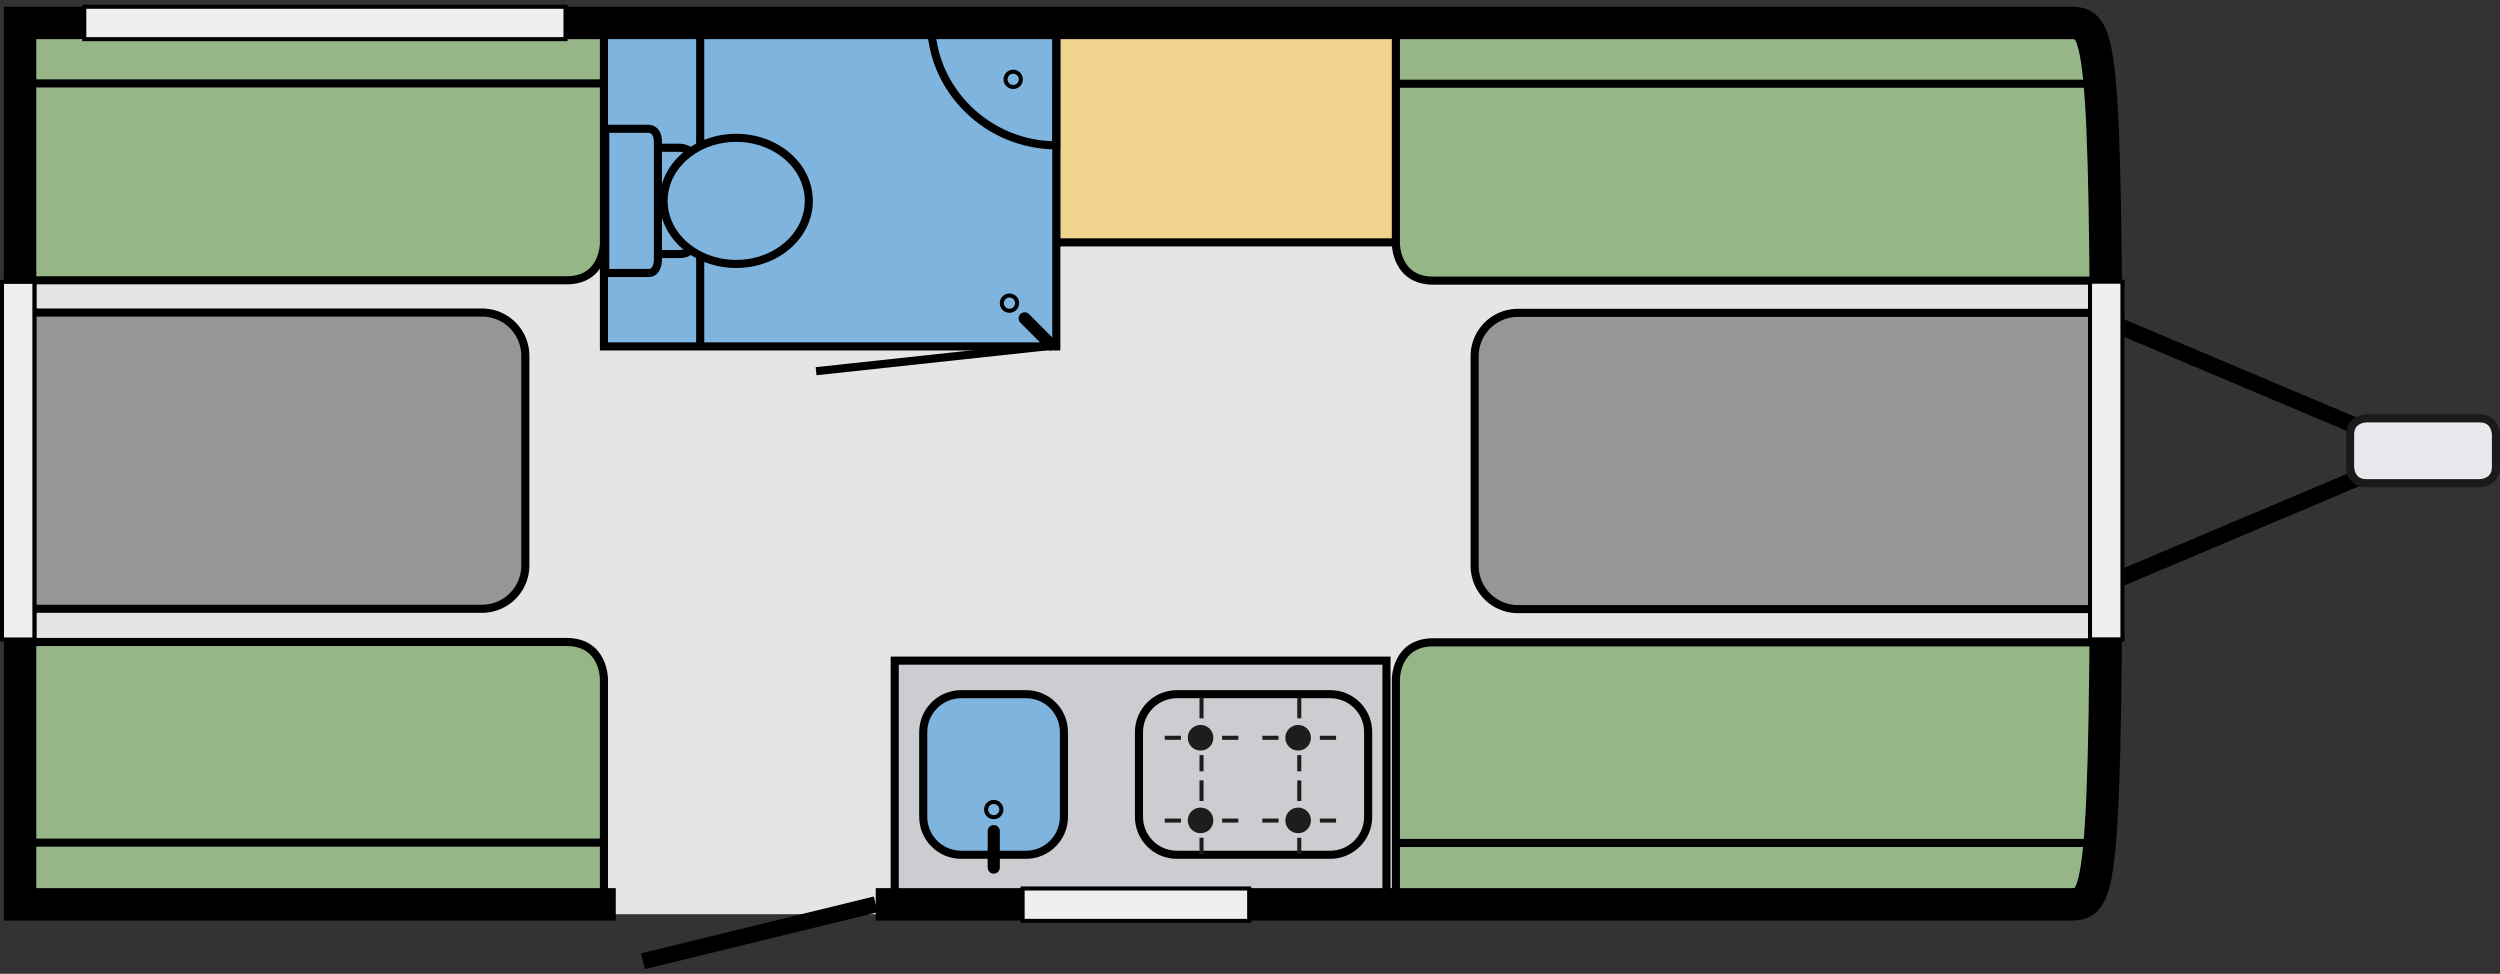 <svg xmlns="http://www.w3.org/2000/svg" viewBox="0 0 2290 892">
    <rect x="0" y="0" width="2290" height="892" fill="#333333" stroke="none"/>
    <path fill="none" stroke="#000" d="m118.09 27.62-5.7 15.56 36.82-15.56-36.82-15.55Zm0 0" transform="matrix(14.847 0 0 14.844 0 4.405)"/>
    <path fill="#e6e8eb" stroke="#1a1a1b" stroke-width=".5" d="M145.99 25.52s-1 0-1 1v2s0 1 1 1h7s1 0 1-1v-2s0-1-1-1Zm0 0" transform="matrix(14.847 0 0 14.844 0 4.405)"/>
    <path fill="#e5e5e5" d="M1895.219 837.426H85.816l-37.71-29.688-14.848-84.906V141.113L48.105 41.07l63.84-19.89h1800.348c4.305 14.843 17.074 149.77 17.074 397.953 0 330.27-11.73 402.855-34.148 418.293Zm0 0"/>
    <path fill="#f0d38f" stroke="#000" stroke-width=".5" d="M65.16.74h21.83v13.92H65.16Zm0 0" transform="matrix(14.847 0 0 14.844 0 4.405)"/>
    <path fill="#7eb4de" stroke="#000" stroke-width=".5" d="M37.26.74h27.91v20.34H37.26Zm0 0" transform="matrix(14.847 0 0 14.844 0 4.405)"/>
    <path fill="#97b688" stroke="#000" stroke-width=".5" d="M86.12 55.51v-13.9s0-2.27 2.3-2.27h41.53l-.57 14.17-.38 1.66-2.17.38Zm0-54.39v13.63s0 2.27 2.3 2.27h41.53V4.23l-.86-2.11-.89-1Zm0 0" transform="matrix(14.847 0 0 14.844 0 4.405)"/>
    <path fill="none" stroke="#000" stroke-width=".5" d="M86.12 51.72h43.44M86.12 4.87h43.44" transform="matrix(14.847 0 0 14.844 0 4.405)"/>
    <path fill="#969696" stroke="#000" stroke-width=".5" d="M129.95 36.62V21.68c0-1.47 1.09-2.67-.39-2.67H93.65a2.67 2.67 0 0 0-2.67 2.67v12.94a2.67 2.67 0 0 0 2.67 2.67h36.28c.37 0 .02-.3.02-.67Zm0 0" transform="matrix(14.847 0 0 14.844 0 4.405)"/>
    <path fill="#97b688" stroke="#000" stroke-width=".5" d="M37.26 55.49v-13.9s0-2.27-2.3-2.27h-34l.57 14.17-.37 1.66 2.17.38Zm0-54.39v13.63s0 2.27-2.3 2.27H1.36V2.12L3.11 1.1Zm0 0" transform="matrix(14.847 0 0 14.844 0 4.405)"/>
    <path fill="none" stroke="#000" stroke-width=".5" d="M37.26 51.7H.95M37.26 4.85H.82" transform="matrix(14.847 0 0 14.844 0 4.405)"/>
    <path fill="#969696" stroke="#000" stroke-width=".5" d="M1.24 36.6V21.66c0-1.47-1.09-2.67.39-2.67h28.11a2.67 2.67 0 0 1 2.67 2.67V34.6a2.67 2.67 0 0 1-2.67 2.67H1.26c-.37 0-.02-.3-.02-.67Zm0 0" transform="matrix(14.847 0 0 14.844 0 4.405)"/>
    <path fill="none" stroke="#000" stroke-width=".5" d="m64.52 21.08-14.17 1.53" transform="matrix(14.847 0 0 14.844 0 4.405)"/>
    <path fill="#7eb4de" stroke="#000" stroke-width=".5" d="M57.44 1.06c0 4.2 3.52 7.61 7.72 7.61V1.06Zm0 0" transform="matrix(14.847 0 0 14.844 0 4.405)"/>
    <path fill="none" stroke="#000" stroke-width=".25" d="M62.98 4.6a.47.47 0 1 1-.94 0 .47.47 0 0 1 .94 0Zm0 0" transform="matrix(14.847 0 0 14.844 0 4.405)"/>
    <path fill="none" stroke="#000" stroke-width=".5" d="M43.2 1.3v19.65" transform="matrix(14.847 0 0 14.844 0 4.405)"/>
    <path fill="none" stroke="#000" stroke-linecap="round" stroke-width=".75" d="m64.81 20.95-1.59-1.6" transform="matrix(14.847 0 0 14.844 0 4.405)"/>
    <path fill="none" stroke="#000" stroke-width=".25" d="M62.75 18.41a.47.47 0 1 1-.94 0 .47.47 0 0 1 .94 0Zm0 0" transform="matrix(14.847 0 0 14.844 0 4.405)"/>
    <path fill="#7eb4de" stroke="#000" stroke-width=".5" d="M41.91 8.82s.82 0 .82.59v5.38s0 .59-.82.59h-2.45V8.82Zm0 0" transform="matrix(14.847 0 0 14.844 0 4.405)"/>
    <path fill="#7eb4de" stroke="#000" stroke-width=".5" d="M49.9 12.1c0 2.148-2.006 3.89-4.48 3.89-2.474 0-4.48-1.742-4.48-3.89s2.006-3.89 4.48-3.89c2.474 0 4.48 1.742 4.48 3.89Zm-9.87-4.45s.56 0 .56.8v7.3s0 .8-.56.8h-2.69v-8.9Zm0 0" transform="matrix(14.847 0 0 14.844 0 4.405)"/>
    <path fill="#cccdd0" stroke="#000" stroke-width=".5" d="M55.2 40.47h30.34v15.04H55.2Zm0 0" transform="matrix(14.847 0 0 14.844 0 4.405)"/>
    <path fill="#7eb4de" stroke="#000" stroke-width=".5" d="M63.3 42.54h-4c-1.29 0-2.34 1.05-2.34 2.34v5.23c0 1.29 1.05 2.34 2.34 2.34h4c1.29 0 2.34-1.05 2.34-2.34v-5.23c0-1.3-1.05-2.34-2.34-2.34Zm0 0" transform="matrix(14.847 0 0 14.844 0 4.405)"/>
    <path fill="none" stroke="#000" stroke-width=".5" d="M82.07 42.54h-9.46c-1.29 0-2.34 1.05-2.34 2.34v5.23c0 1.29 1.05 2.34 2.34 2.34h9.46c1.29 0 2.34-1.05 2.34-2.34v-5.23c0-1.3-1.05-2.34-2.34-2.34Zm0 0" transform="matrix(14.847 0 0 14.844 0 4.405)"/>
    <path fill="none" stroke="#000" stroke-linecap="round" stroke-width=".75" d="M61.31 53.24v-2.25" transform="matrix(14.847 0 0 14.844 0 4.405)"/>
    <path fill="none" stroke="#000" stroke-width=".25" d="M61.78 49.66a.47.47 0 1 1-.94 0 .47.47 0 0 1 .94 0Zm0 0" transform="matrix(14.847 0 0 14.844 0 4.405)"/>
    <path fill="#1d1d1b" d="M1099.715 664.05c6.535 0 11.73 5.196 11.73 11.727 0 6.532-5.195 11.727-11.73 11.727-6.531 0-11.727-5.195-11.727-11.727 0-6.53 5.196-11.726 11.727-11.726"/>
    <path fill="none" stroke="#1d1d1b" stroke-width=".25" d="M71.86 45.23h1m2.54 0h1m-2.27-2.48v1.28m0 2.27v1" transform="matrix(14.847 0 0 14.844 0 4.405)"/>
    <path fill="#1d1d1b" d="M1099.715 739.754c6.535 0 11.73 5.195 11.73 11.726 0 6.532-5.195 11.727-11.73 11.727-6.531 0-11.727-5.195-11.727-11.727 0-6.53 5.196-11.726 11.727-11.726"/>
    <path fill="none" stroke="#1d1d1b" stroke-width=".25" d="M71.86 50.34h1m2.54 0h1m-2.27-2.48v1.27m0 2.27v1" transform="matrix(14.847 0 0 14.844 0 4.405)"/>
    <path fill="#1d1d1b" d="M1189.094 664.05c6.535 0 11.73 5.196 11.73 11.727 0 6.532-5.195 11.727-11.73 11.727-6.532 0-11.727-5.195-11.727-11.727 0-6.53 5.344-11.726 11.727-11.726"/>
    <path fill="none" stroke="#1d1d1b" stroke-width=".25" d="M77.88 45.23h1m2.55 0h1m-2.27-2.48v1.28m0 2.27v1" transform="matrix(14.847 0 0 14.844 0 4.405)"/>
    <path fill="#1d1d1b" d="M1189.094 739.754c6.535 0 11.73 5.195 11.73 11.726 0 6.532-5.195 11.727-11.73 11.727-6.532 0-11.727-5.195-11.727-11.727 0-6.53 5.344-11.726 11.727-11.726"/>
    <path fill="none" stroke="#1d1d1b" stroke-width=".25" d="M77.88 50.34h1m2.55 0h1m-2.27-2.48v1.27m0 2.27v1" transform="matrix(14.847 0 0 14.844 0 4.405)"/>
    <path fill="none" stroke="#000" d="m54.03 55.51-14.36 3.51" transform="matrix(14.847 0 0 14.844 0 4.405)"/>
    <path fill="none" stroke="#000" stroke-width="2" d="M37.99 55.51H1.24V1.12h126.41c1.9 0 2.3.04 2.3 26.76 0 27.63-.4 27.63-2.3 27.63H54.03" transform="matrix(14.847 0 0 14.844 0 4.405)"/>
    <path fill="#eeeff1" stroke="#000" stroke-width=".25" d="M-9.91 27.13h22.07v2H-9.91Zm0 0" transform="matrix(0 -14.844 14.847 0 -400.986 438.696)"/>
    <path fill="#eeeff1" stroke="#000" stroke-width=".25" d="M118.92 27.13h22.07v2h-22.07Zm0 0" transform="matrix(0 -14.844 14.847 0 1511.661 2350.897)"/>
    <path fill="#eeeff1" stroke="#000" stroke-width=".25" d="M63.09 54.53h13.98v2H63.09ZM5.2.12h29.69v2H5.2Zm0 0" transform="matrix(14.847 0 0 14.844 0 4.405)"/>
</svg>

